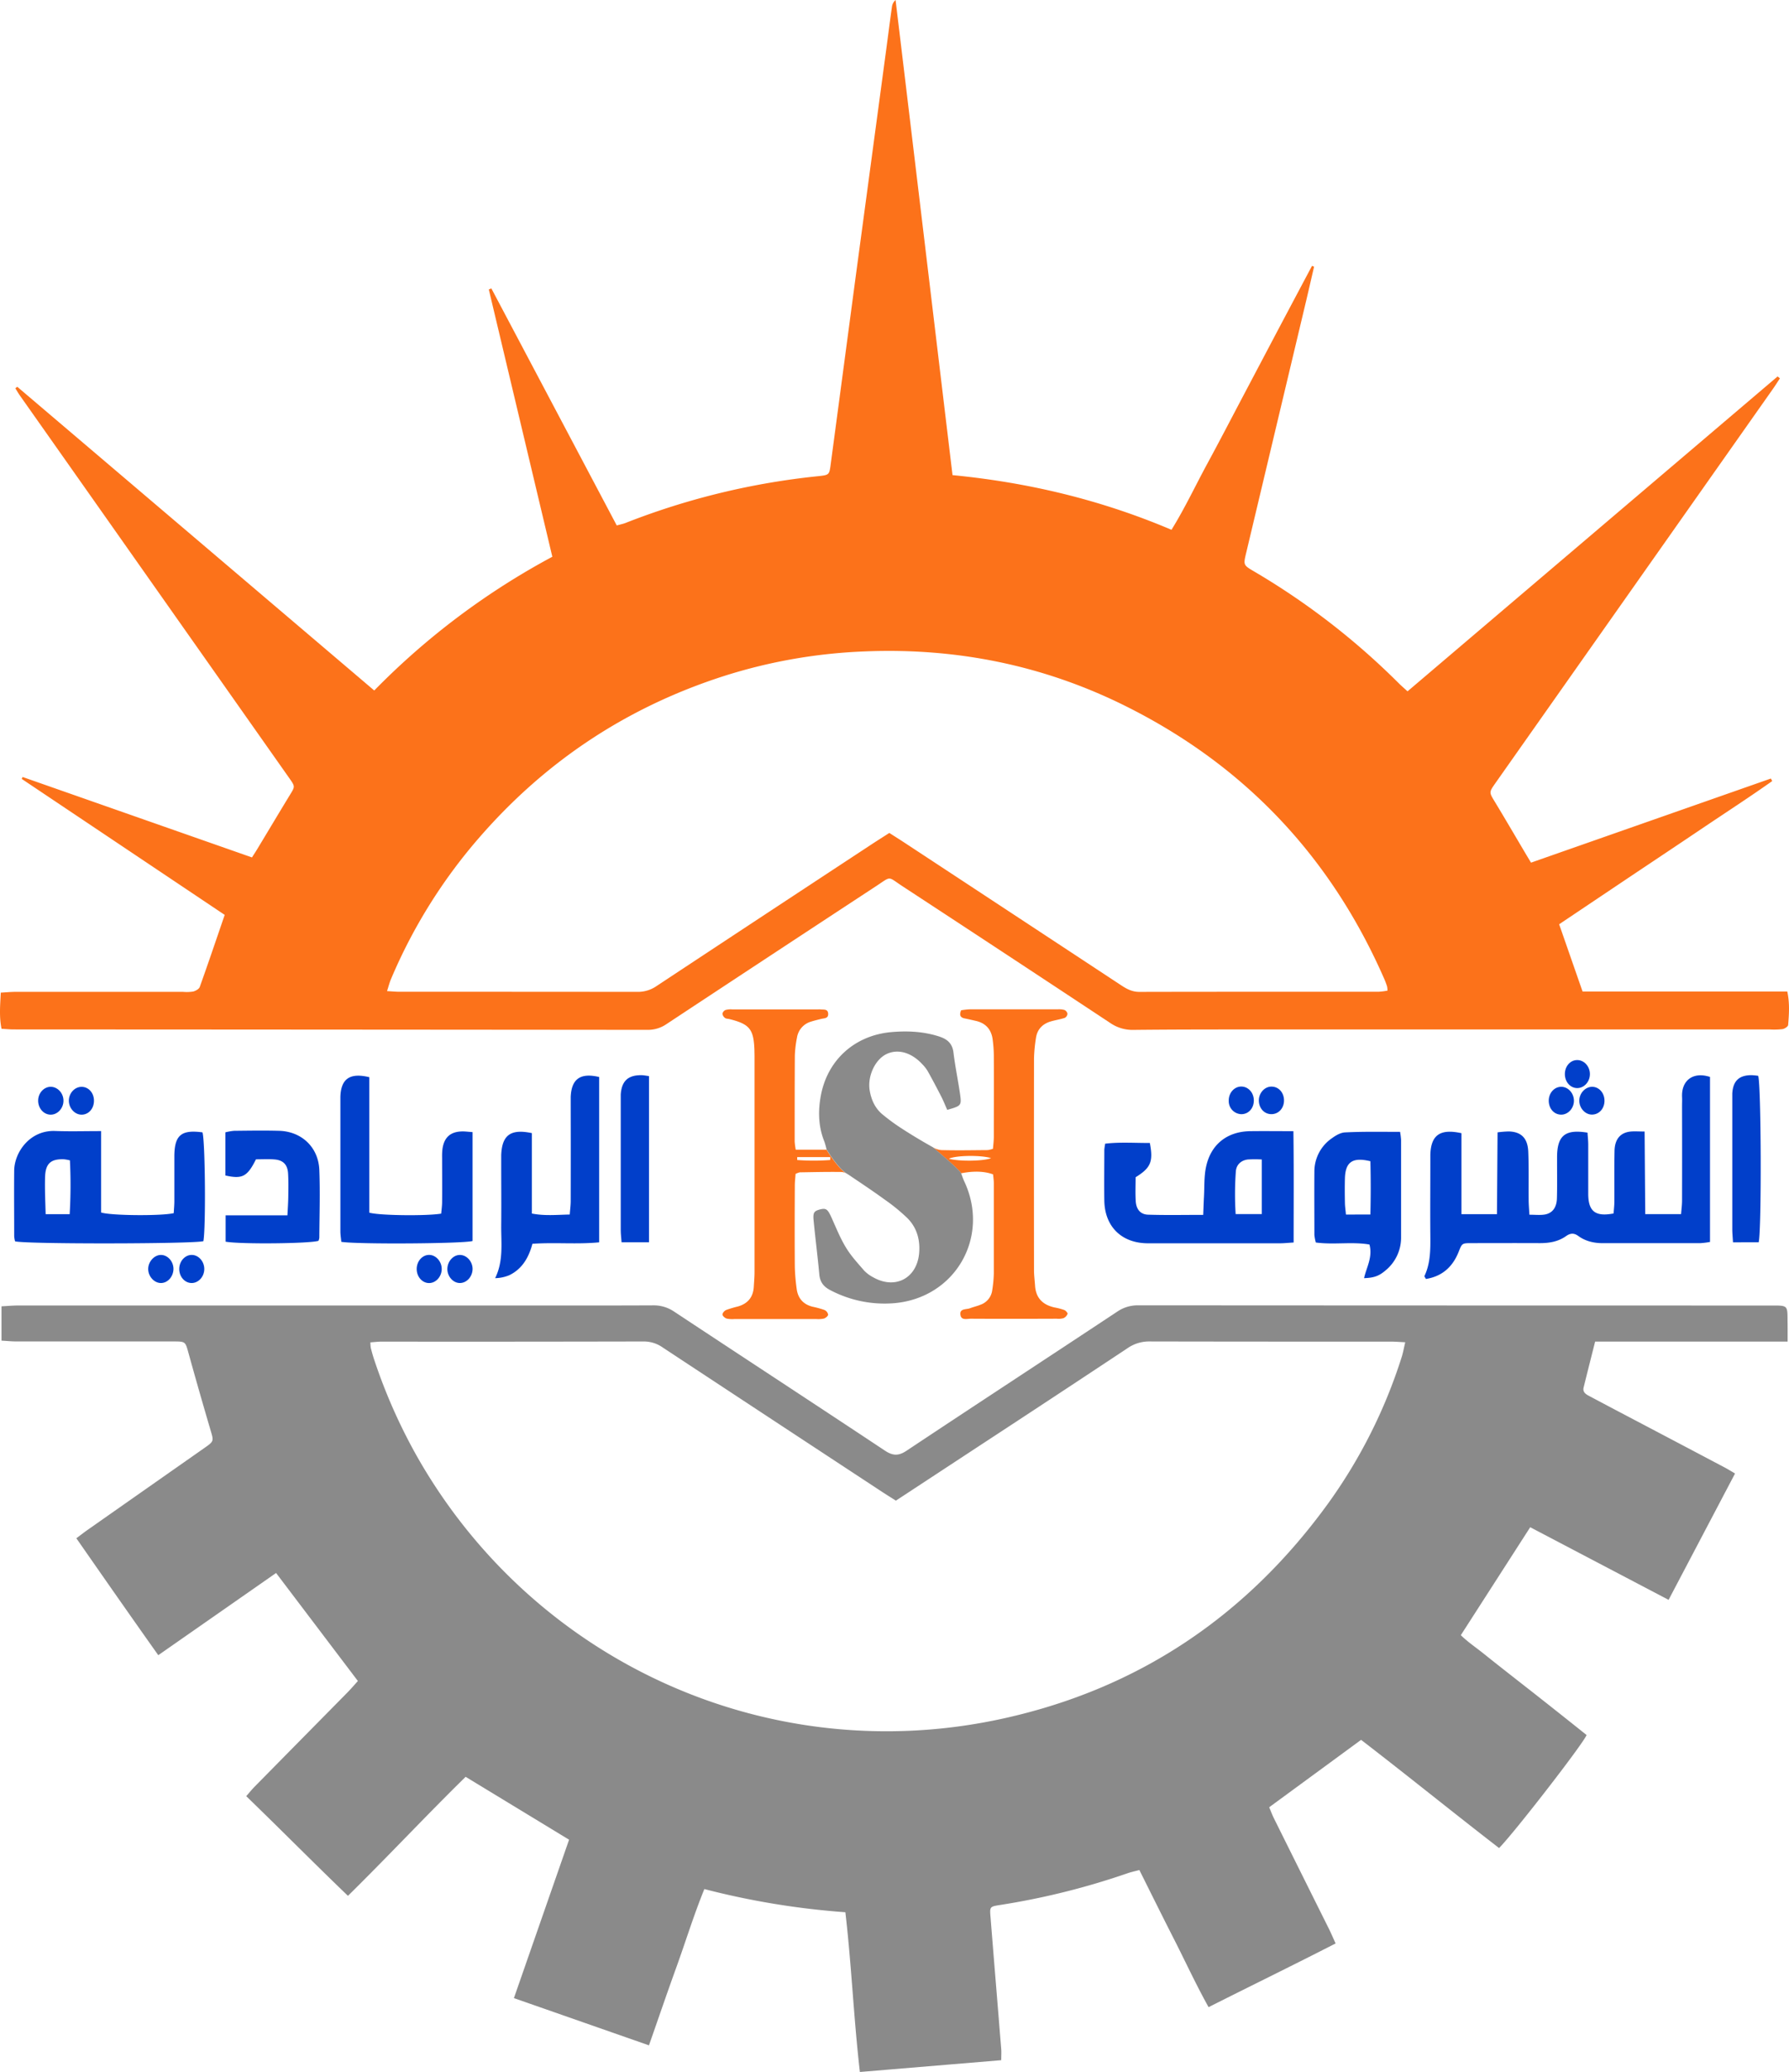 <svg xmlns="http://www.w3.org/2000/svg" viewBox="0 0 940.53 1088.78"><defs><style>.cls-1{fill:#8a8a8a;}.cls-2{fill:#fc721a;}.cls-3{fill:#013fca;}</style></defs><title>alshrouq1</title><g id="Layer_2" data-name="Layer 2"><g id="Layer_1-2" data-name="Layer 1"><path class="cls-1" d="M939.81,704.94H838.61c-2.12,8.44-4.12,16.27-6.05,24.12-.6,2.46,1.14,3.56,3,4.52q7.08,3.76,14.18,7.51Q878.11,756,906.52,771c1.72.9,3.36,1.94,5.65,3.26-11.66,22.17-23.15,44-34.94,66.4l-72.75-38.16L768,859.22c3.5,3.48,8.23,6.66,12.62,10.2s9,7.14,13.52,10.69c4.36,3.43,8.74,6.83,13.1,10.26q6.78,5.34,13.53,10.69c4.48,3.56,9,7.14,13.34,10.64-1.81,4.61-38.08,51.4-46,59.38-24.26-18.73-48.18-38.12-72.54-56.85l-48.31,35.41c.72,1.69,1.5,3.85,2.52,5.9q14.41,29,28.88,58c1.13,2.27,2.12,4.62,3.51,7.67-22.18,11.37-44.19,22.09-66.78,33.48-6.69-12-12.26-24.13-18.31-36S605.18,995,599,982.63c-2.22.59-4.1,1-5.89,1.58A387.52,387.52,0,0,1,525.75,1001c-5.37.84-5.47.89-5,6.41,1.84,23.1,3.76,46.19,5.62,69.28.14,1.72,0,3.45,0,5.86l-74.3,6.2c-3.26-28.11-4.37-55.9-7.63-83.94a413.71,413.71,0,0,1-74.14-12.18c-5.59,13.73-9.8,27.51-14.68,41s-9.44,26.85-14.44,41.12l-71-24.82c9.81-28.15,19.41-55.72,29-83.24L244.8,933.65c-20.5,20.09-40.47,41.47-61.87,62.54-18-17.28-35.3-34.81-53.48-52.37,1.75-2,3.06-3.61,4.53-5.11q24.2-24.56,48.41-49.1c2.06-2.09,4-4.34,5.76-6.31l-43-56.75L83.21,869.74C68.63,849.18,54.55,829,40.14,808.3c2.27-1.69,4.09-3.12,6-4.46q30.66-21.5,61.34-43c5.09-3.57,4.93-3.53,3.12-9.65q-5.88-19.93-11.44-40c-1.72-6.19-1.54-6.3-7.85-6.31q-41.31,0-82.62,0c-2.51,0-5-.26-7.9-.42V686.42c3.27-.17,6.16-.44,9.06-.44q129,0,258,0c25.17,0,50.33.06,75.49-.06a19,19,0,0,1,11.1,3.3c36.86,24.36,73.85,48.52,110.66,72.95,4.24,2.82,7.22,3,11.55.1,36.8-24.45,73.79-48.61,110.64-73a19,19,0,0,1,11-3.37Q765,686,931.76,686c8,0,8,0,8,7.84C939.83,697.13,939.81,700.47,939.81,704.94ZM471,788.53c-2.52-1.6-4.7-2.94-6.84-4.34q-57.86-38-115.69-76.1a17.18,17.18,0,0,0-9.93-3.2q-69,.15-137.9.08c-1.91,0-3.82.25-5.9.39a18,18,0,0,0,.2,2.91c.54,2.11,1.11,4.21,1.81,6.28a289.46,289.46,0,0,0,22.91,51.5C281.27,873.88,405,930,527.48,903c71.32-15.71,128.15-54.11,170.92-113.22a271.55,271.55,0,0,0,38.51-76.71c.75-2.34,1.16-4.79,1.86-7.76-3-.15-5.12-.34-7.26-.34-42.4,0-84.8,0-127.2-.09a19.9,19.9,0,0,0-11.6,3.59q-38.64,25.62-77.44,51Z"/><path class="cls-2" d="M9.07,203.23l187.68,159.6a386.34,386.34,0,0,1,93.63-70.28c-11.18-47-22.29-93.75-33.4-140.46l1.34-.54q32.94,62.23,65.93,124.56c2-.57,3.37-.83,4.62-1.32a383.61,383.61,0,0,1,101.3-24.58c5.78-.61,5.81-.71,6.55-6.22q6.6-49.45,13.18-98.93,8-59.46,16-118.93c1-7.45,1.94-14.92,3-22.38A5.76,5.76,0,0,1,470.83,0c10,83,19.91,166.05,29.94,249.66,39.91,3.88,78.08,13,115.12,28.73,7-11.31,12.53-23.11,18.71-34.52,6.33-11.66,12.45-23.44,18.64-35.18q9.16-17.34,18.31-34.69,9.09-17.16,18.22-34.31l1.08.46c-1.34,5.74-2.65,11.49-4,17.22q-15.83,66.48-31.66,133c-1.56,6.51-1.56,6.54,4,9.83a379.93,379.93,0,0,1,76,58.65c1.37,1.38,2.86,2.64,4.79,4.42L934.54,197.81l1.22,1c-1.24,1.88-2.44,3.78-3.73,5.62l-145.8,207c-3.48,4.95-3.37,4.89-.38,9.83,5.34,8.81,10.53,17.71,15.78,26.57,1,1.68,2,3.35,3.27,5.46L931,409.09l.71,1.33c-12.13,8.59-24.62,16.66-37,25-12.49,8.41-25,16.74-37.54,25.12l-37.48,25.13L832,521H939.63c1.34,6.25.91,11.94.45,17.59-.07.83-1.84,2-3,2.18a38.24,38.24,0,0,1-6.52.18q-135.81,0-271.62,0c-21,0-42,0-63,.22a20.63,20.63,0,0,1-12.19-3.59q-54.53-36.06-109.23-71.86c-8.05-5.27-5.68-5.5-13.85-.14q-55.17,36.18-110.23,72.51a17.16,17.16,0,0,1-9.94,3.06Q173.81,541,7.09,540.93c-1.94,0-3.88-.21-6.29-.34-1.28-6.31-.72-12.32-.39-19,2.81-.15,5.3-.41,7.8-.41q44,0,88,0a22,22,0,0,0,5.33-.16c1.31-.34,3.09-1.31,3.48-2.43,4.41-12.28,8.58-24.65,13.11-37.85L11.41,409.28l.48-1,120.57,42.26c1.16-1.81,2.12-3.25,3-4.73,5.63-9.32,11.21-18.68,16.89-28,2.76-4.49,2.88-4.46-.17-8.8Q111.33,351,70.42,292.92q-29.94-42.53-59.9-85c-.88-1.25-1.64-2.58-2.46-3.88ZM467.55,437.68c2.65,1.71,4.83,3.07,7,4.48Q532.12,480,589.7,517.91c2.85,1.87,5.65,3.3,9.28,3.29,42-.1,84-.05,126-.08a33.85,33.85,0,0,0,4.47-.59,13.19,13.19,0,0,0-.22-2.21c-.43-1.31-.91-2.62-1.46-3.88-28-64-73.14-112-135.61-143.22C549,349.62,503,340.31,454.73,342.29a278.39,278.39,0,0,0-74.08,12.92q-75.94,24.36-128.37,84.54a277.67,277.67,0,0,0-46.74,74.76c-.79,1.87-1.28,3.87-2.06,6.28,2.71.15,4.47.34,6.22.34q62.7,0,125.39.06a17.17,17.17,0,0,0,10-3q55.79-36.84,111.65-73.54C460.17,442.37,463.68,440.16,467.55,437.68Z"/><path class="cls-2" d="M559.57,688.38a32.6,32.6,0,0,0-5.16-1.36c-6.12-1.35-9.8-4.89-10.24-11.36-.19-2.76-.56-5.53-.56-8.29q-.06-55.57,0-111.15a79.41,79.41,0,0,1,1-10.63c.66-4.86,3.65-7.77,8.29-9,2.29-.62,4.66-1,6.9-1.74a2.72,2.72,0,0,0,1.4-2.17,2.77,2.77,0,0,0-1.63-2,10.77,10.77,0,0,0-3.52-.31q-23.17,0-46.36,0a36.64,36.64,0,0,0-4.41.5c-1,2.47-.48,3.81,1.86,4.27,1.95.38,3.88.85,5.81,1.28,5.28,1.18,8.24,4.52,8.92,9.82a67.7,67.7,0,0,1,.61,8.29c.07,14.26,0,28.53,0,42.79,0,2.11-.29,4.22-.45,6.32a13.67,13.67,0,0,1-2.77.69c-8.12.06-16.24.22-24.36,0a10.52,10.52,0,0,1-4.46-1.46l.08.08c1.2,1,14,11.75,14.72,13.58,6.63-1.31,12.36-1.11,16.86.57.12,1.43.37,3,.38,4.55,0,15.84,0,31.7,0,47.55a65.93,65.93,0,0,1-.85,8.85,9.28,9.28,0,0,1-6.06,7.5c-1.81.77-3.78,1.18-5.62,1.89-2,.77-5.6,0-5,3.57.46,2.94,3.52,1.92,5.5,1.93,15.06.09,30.11.06,45.17,0a9.3,9.3,0,0,0,3.52-.3,4.23,4.23,0,0,0,2.13-2.29C561.36,689.93,560.32,688.68,559.57,688.38Zm-60.71-79.5c3.48-1.8,17-2,22.19-.32C517,610.18,504.41,610.36,498.86,608.88Zm-64.4-4.9,0,.13H418.34a39.72,39.72,0,0,1-.56-4.27c0-15.06,0-30.12.09-45.18a57.94,57.94,0,0,1,1.13-9.42,10.35,10.35,0,0,1,7.47-8.44c1.69-.55,3.43-.94,5.16-1.38s3.92-.16,3.76-2.79-2.44-2-4.08-2.23a11.75,11.75,0,0,0-1.19,0q-22.59,0-45.17,0a10.5,10.5,0,0,0-3.52.31,2.81,2.81,0,0,0-1.63,2,3.32,3.32,0,0,0,1.41,2.21c.56.44,1.51.37,2.28.57,10.65,2.66,12.78,5.31,13.14,16.45,0,1,.05,2,.05,3q0,56.76,0,113.53c0,2.57-.24,5.14-.39,7.71-.32,5.4-3.13,8.81-8.29,10.31a59.25,59.25,0,0,0-6.25,1.86c-.87.38-2,1.63-1.91,2.43s1.3,1.81,2.23,2.1a14.49,14.49,0,0,0,4.13.22H429a14.81,14.81,0,0,0,4.12-.23c.93-.28,2.21-1.32,2.25-2.08a3.37,3.37,0,0,0-1.92-2.44,48.88,48.88,0,0,0-6.28-1.72c-5-1.27-7.77-4.56-8.36-9.61a103.26,103.26,0,0,1-.95-11.24c-.11-14.26-.07-28.52,0-42.79,0-2.11.27-4.23.4-6.15a10,10,0,0,1,2.19-.82c7.33-.12,14.66-.3,22-.19a5.29,5.29,0,0,1,2.43.8C440.16,613.47,434.68,604.34,434.46,604Zm2,5.56a112.78,112.78,0,0,1-17.34,0l0-1.54h17.4Z"/><path class="cls-1" d="M469.87,684.79a61.22,61.22,0,0,1-33.33-6.85c-3.47-1.77-5.43-4.2-5.8-8.23-.87-9.46-2.08-18.89-3-28.35-.41-4.16.21-5,3.29-5.83,3.24-.83,4.08-.17,6,4,2.45,5.41,4.66,11,7.71,16,2.62,4.36,6.17,8.18,9.52,12.07a18,18,0,0,0,4.73,3.53c11.71,6.7,23.27.47,24.26-13,.5-6.9-1.32-13.12-6.16-18a97.25,97.25,0,0,0-11.91-9.74c-6.08-4.42-12.34-8.59-18.59-12.79-.53-.36-1.11-.75-1.71-1.08-4.65-3.08-10.13-12.21-10.35-12.57h0a38,38,0,0,0-1.15-4.13c-3.15-7.8-3.35-15.91-1.86-24,3.5-19,18-31.88,37.31-33.51,8.35-.7,16.59-.32,24.7,2.26,4.39,1.39,7.14,3.6,7.74,8.51.86,7.07,2.3,14.06,3.35,21.11,1,6.81.95,6.82-6.62,9-1-2.15-1.88-4.48-3-6.69-2.34-4.58-4.74-9.12-7.24-13.61a19.82,19.82,0,0,0-2.93-3.73c-5.67-6.13-12.73-8.12-18.66-5.34-6.09,2.86-10.22,11.67-8.93,19.26.82,4.83,2.8,9.2,6.55,12.37a107.06,107.06,0,0,0,11,8c4.64,3,9.42,5.86,14.24,8.59l1.47.82h0l.08.08c1.2,1,14,11.75,14.72,13.58.57,1.48,1,2.94,1.67,4.3C520.67,650.09,502.12,682.19,469.87,684.79Z"/><path class="cls-3" d="M53.16,594.35v42.77c5.26,1.69,32,1.86,38.18.34.1-2,.31-4.08.32-6.19,0-7.93,0-15.85,0-23.77.06-11,3.65-14,14.77-12.49,1.44,4.14,1.83,49.88.5,57.17-4.6,1.46-92.87,1.63-99,.1a14.37,14.37,0,0,1-.47-2.68c0-11.48-.11-23,0-34.45.09-9.7,8.27-21.35,21.47-20.86C36.61,594.58,44.3,594.35,53.16,594.35ZM36.63,638a261.9,261.9,0,0,0,.13-28.27,24.66,24.66,0,0,0-3.06-.57c-7-.27-9.75,2.23-10,9.21-.1,3.15-.07,6.3,0,9.45S23.9,634.4,24,638Z"/><path class="cls-3" d="M248.44,594.88V652.1c-4.84,1.43-61.21,1.79-69,.43-.16-1.71-.48-3.6-.49-5.49q0-35,0-70.1v-.59c.29-9.45,4.93-12.82,15.19-10.33v71.17c5,1.54,30.33,1.82,37.81.52.16-1.92.47-4,.48-6.09.07-7.72,0-15.44,0-23.17a34,34,0,0,1,.19-4.74c.88-6.11,4.22-9.07,10.36-9.19C244.57,594.49,246.13,594.72,248.44,594.88Z"/><path class="cls-3" d="M315,565.93V652.8c-11.61,1.13-23-.06-35.09.76-1.85,7-5.27,13.19-12.15,16.51a20.33,20.33,0,0,1-7.45,1.56c4.49-9.14,3.11-18.55,3.19-27.77.11-10.69,0-21.38,0-32.07,0-1.59,0-3.17,0-4.75.39-10.56,4.89-14,16.12-11.63v42.26c6.83,1.32,13,.65,19.91.52.19-2.6.51-4.87.51-7.14q.06-25.24,0-50.49c0-1.38,0-2.77,0-4.15C300.42,567,305.06,563.55,315,565.93Z"/><path class="cls-3" d="M134.57,609.18c-4.56,9.14-7.18,10.47-16.07,8.49V595a28,28,0,0,1,4.56-.8c7.91-.08,15.82-.22,23.73,0,11.83.35,20.63,8.69,21.09,20.58s.07,23.72,0,35.59a6,6,0,0,1-.44,1.63c-4.24,1.46-40.87,1.87-48.82.46V638.6h32.5c.18-3.67.39-6.55.43-9.44.06-4.15.15-8.31-.09-12.45-.27-4.83-2.66-7.19-7.46-7.49C140.91,609,137.76,609.18,134.57,609.18Z"/><path class="cls-3" d="M341.2,565.45v87.33H326.78c-.16-2.2-.44-4.29-.44-6.39q0-34.17,0-68.34c0-1,0-2,0-3,.49-7.13,3.93-10.24,11.14-10.08C338.48,565,339.45,565.23,341.2,565.45Z"/><path class="cls-3" d="M107.4,666.82c0,4.14-3.23,7.54-6.92,7.36-3.51-.18-6.27-3.44-6.25-7.38,0-4.19,3.2-7.59,6.88-7.38C104.59,659.62,107.42,663,107.4,666.82Z"/><path class="cls-3" d="M232.22,666.57c.12,4.11-3,7.66-6.66,7.63-3.51,0-6.38-3.19-6.49-7.15-.12-4.19,2.89-7.69,6.59-7.65C229.1,659.43,232.1,662.71,232.22,666.57Z"/><path class="cls-3" d="M33.37,578.51c-.07,4.1-3.38,7.45-7.09,7.2-3.53-.24-6.26-3.5-6.22-7.44s3-7.11,6.46-7.2C30.26,571,33.45,574.43,33.37,578.51Z"/><path class="cls-3" d="M49.4,578.24c.07,4.3-2.86,7.58-6.67,7.48-3.46-.1-6.44-3.37-6.53-7.17-.09-4.07,3.06-7.53,6.81-7.46C46.58,571.16,49.34,574.24,49.4,578.24Z"/><path class="cls-3" d="M91.2,666.7c0,4.13-3.13,7.62-6.8,7.48-3.43-.13-6.43-3.48-6.49-7.25-.06-4,3.25-7.61,6.86-7.51C88.22,659.52,91.16,662.84,91.2,666.7Z"/><path class="cls-3" d="M248.45,666.72c0,4.11-3.15,7.57-6.85,7.46-3.44-.1-6.38-3.44-6.42-7.28,0-4.12,3.16-7.62,6.83-7.47C245.47,659.57,248.42,662.92,248.45,666.72Z"/><path class="cls-3" d="M899,565.89V652.6a44.16,44.16,0,0,1-5.22.64c-17,0-34.06,0-51.09,0-4.68,0-9.09-1-12.89-3.75-2.29-1.67-4.15-1.58-6.43,0-4.2,3-9,3.76-14.11,3.73-11.88-.06-23.76,0-35.64,0-5,0-5,.08-6.79,4.64-3.18,7.93-8.72,12.83-17.17,14.19-.48-.89-.89-1.32-.8-1.51,3.25-6.86,3.17-14.15,3.11-21.5-.11-12.67,0-25.35,0-38,0-1.38,0-2.77,0-4.16.28-10.37,5-13.93,16.36-11.43v42.56H787c.1-14.42.2-28.54.31-43a56.78,56.78,0,0,1,5.78-.48c6.54.14,10,3.39,10.35,10.44.36,8.5.14,17,.22,25.54,0,2.33.22,4.66.38,7.78,2.92,0,5.45.29,7.89-.07,4.13-.61,6.46-3.63,6.59-8.55.18-6.33.07-12.67.08-19,0-1,0-2,0-3,.14-11,4.31-14.42,16-12.5.12,1.95.37,4.06.38,6.16,0,8.71,0,17.43,0,26.14.07,9.06,3.73,12,13.33,10.16.14-2,.39-4.08.41-6.19.05-8.91-.09-17.83.09-26.73.13-6.23,3.17-9.65,8.62-10.14,2.11-.18,4.25,0,7.19,0,.11,14.74.22,28.86.33,43.4h18.84c.19-2.46.5-4.75.51-7.05q.06-24.66,0-49.31c0-1.78.09-3.57,0-5.35C884,567.65,890.17,563,899,565.89Z"/><path class="cls-3" d="M604.5,600.59c1.9,9.77.51,13.07-7.47,18,0,4-.21,8.28.06,12.59s2.51,7,6.58,7.09c9.44.3,18.89.1,28.89.1.15-3.48.23-6.38.39-9.28.3-5.31,0-10.76,1.1-15.91,2.51-11.91,11.17-18.64,23.26-18.79,7.28-.09,14.56,0,22.67,0,.27,19.83.12,38.9.12,58.5-2.9.17-5,.41-7.12.41q-34.74,0-69.47,0c-13.79,0-22.71-8.72-22.94-22.42-.15-8.91,0-17.82,0-26.72a31.72,31.72,0,0,1,.46-3.2C588.69,600.05,596.47,600.62,604.5,600.59Zm58.86,8.67a65.85,65.85,0,0,0-7.27,0c-3.48.41-6,2.58-6.35,6.05a164.33,164.33,0,0,0-.12,22.65h13.74Z"/><path class="cls-3" d="M736.06,594.75a37.89,37.89,0,0,1,.53,4.21q0,25.49,0,51a22.28,22.28,0,0,1-8.25,17.67c-3.41,2.89-6,3.81-11.21,4,1.23-5.68,4.64-11,2.83-17.68-9.12-1.58-18.61.22-28.19-1.06a23.54,23.54,0,0,1-.76-4c0-11.07-.09-22.14,0-33.21a21.18,21.18,0,0,1,9.32-17.65c2-1.46,4.57-2.95,6.93-3C716.69,594.55,726.13,594.75,736.06,594.75Zm-15.61,43.43c.23-9.53.23-18.85,0-28-9.42-2.28-13.15.4-13.39,9.08-.11,4.15-.08,8.31,0,12.46,0,2.09.34,4.17.54,6.48Z"/><path class="cls-3" d="M911.09,652.8c-.15-2.59-.37-4.72-.38-6.84q0-34.17,0-68.35c0-1,0-2,0-3,.39-6.64,3.56-9.67,10.19-9.65a34,34,0,0,1,3.43.35c1.58,4.51,1.85,80.73.26,87.46Z"/><path class="cls-3" d="M835.86,564.12c.15,4.11-2.92,7.63-6.66,7.63-3.54,0-6.38-3.1-6.5-7.1-.12-4.27,2.8-7.68,6.56-7.63C832.78,557.06,835.72,560.23,835.86,564.12Z"/><path class="cls-3" d="M668.6,585.45c-3.67.1-6.54-2.76-6.78-6.74s2.71-7.64,6.45-7.74,6.55,2.86,6.76,6.8C675.26,582,672.44,585.35,668.6,585.45Z"/><path class="cls-3" d="M827.46,578.2c.11,4.06-3.05,7.57-6.76,7.51s-6.38-3.15-6.48-7.12c-.1-4.2,2.92-7.59,6.69-7.52C824.4,571.13,827.35,574.35,827.46,578.2Z"/><path class="cls-3" d="M830.28,578.19c.1-3.79,3.1-7,6.59-7.12,3.78-.08,6.75,3.28,6.66,7.52-.1,4-2.82,7-6.47,7.09S830.18,582.25,830.28,578.19Z"/><path class="cls-3" d="M659.17,578c.12,4.27-2.75,7.5-6.62,7.46a6.84,6.84,0,0,1-6.56-7c-.11-4.15,2.9-7.55,6.66-7.52C656.22,571,659.06,574.06,659.17,578Z"/></g></g></svg>